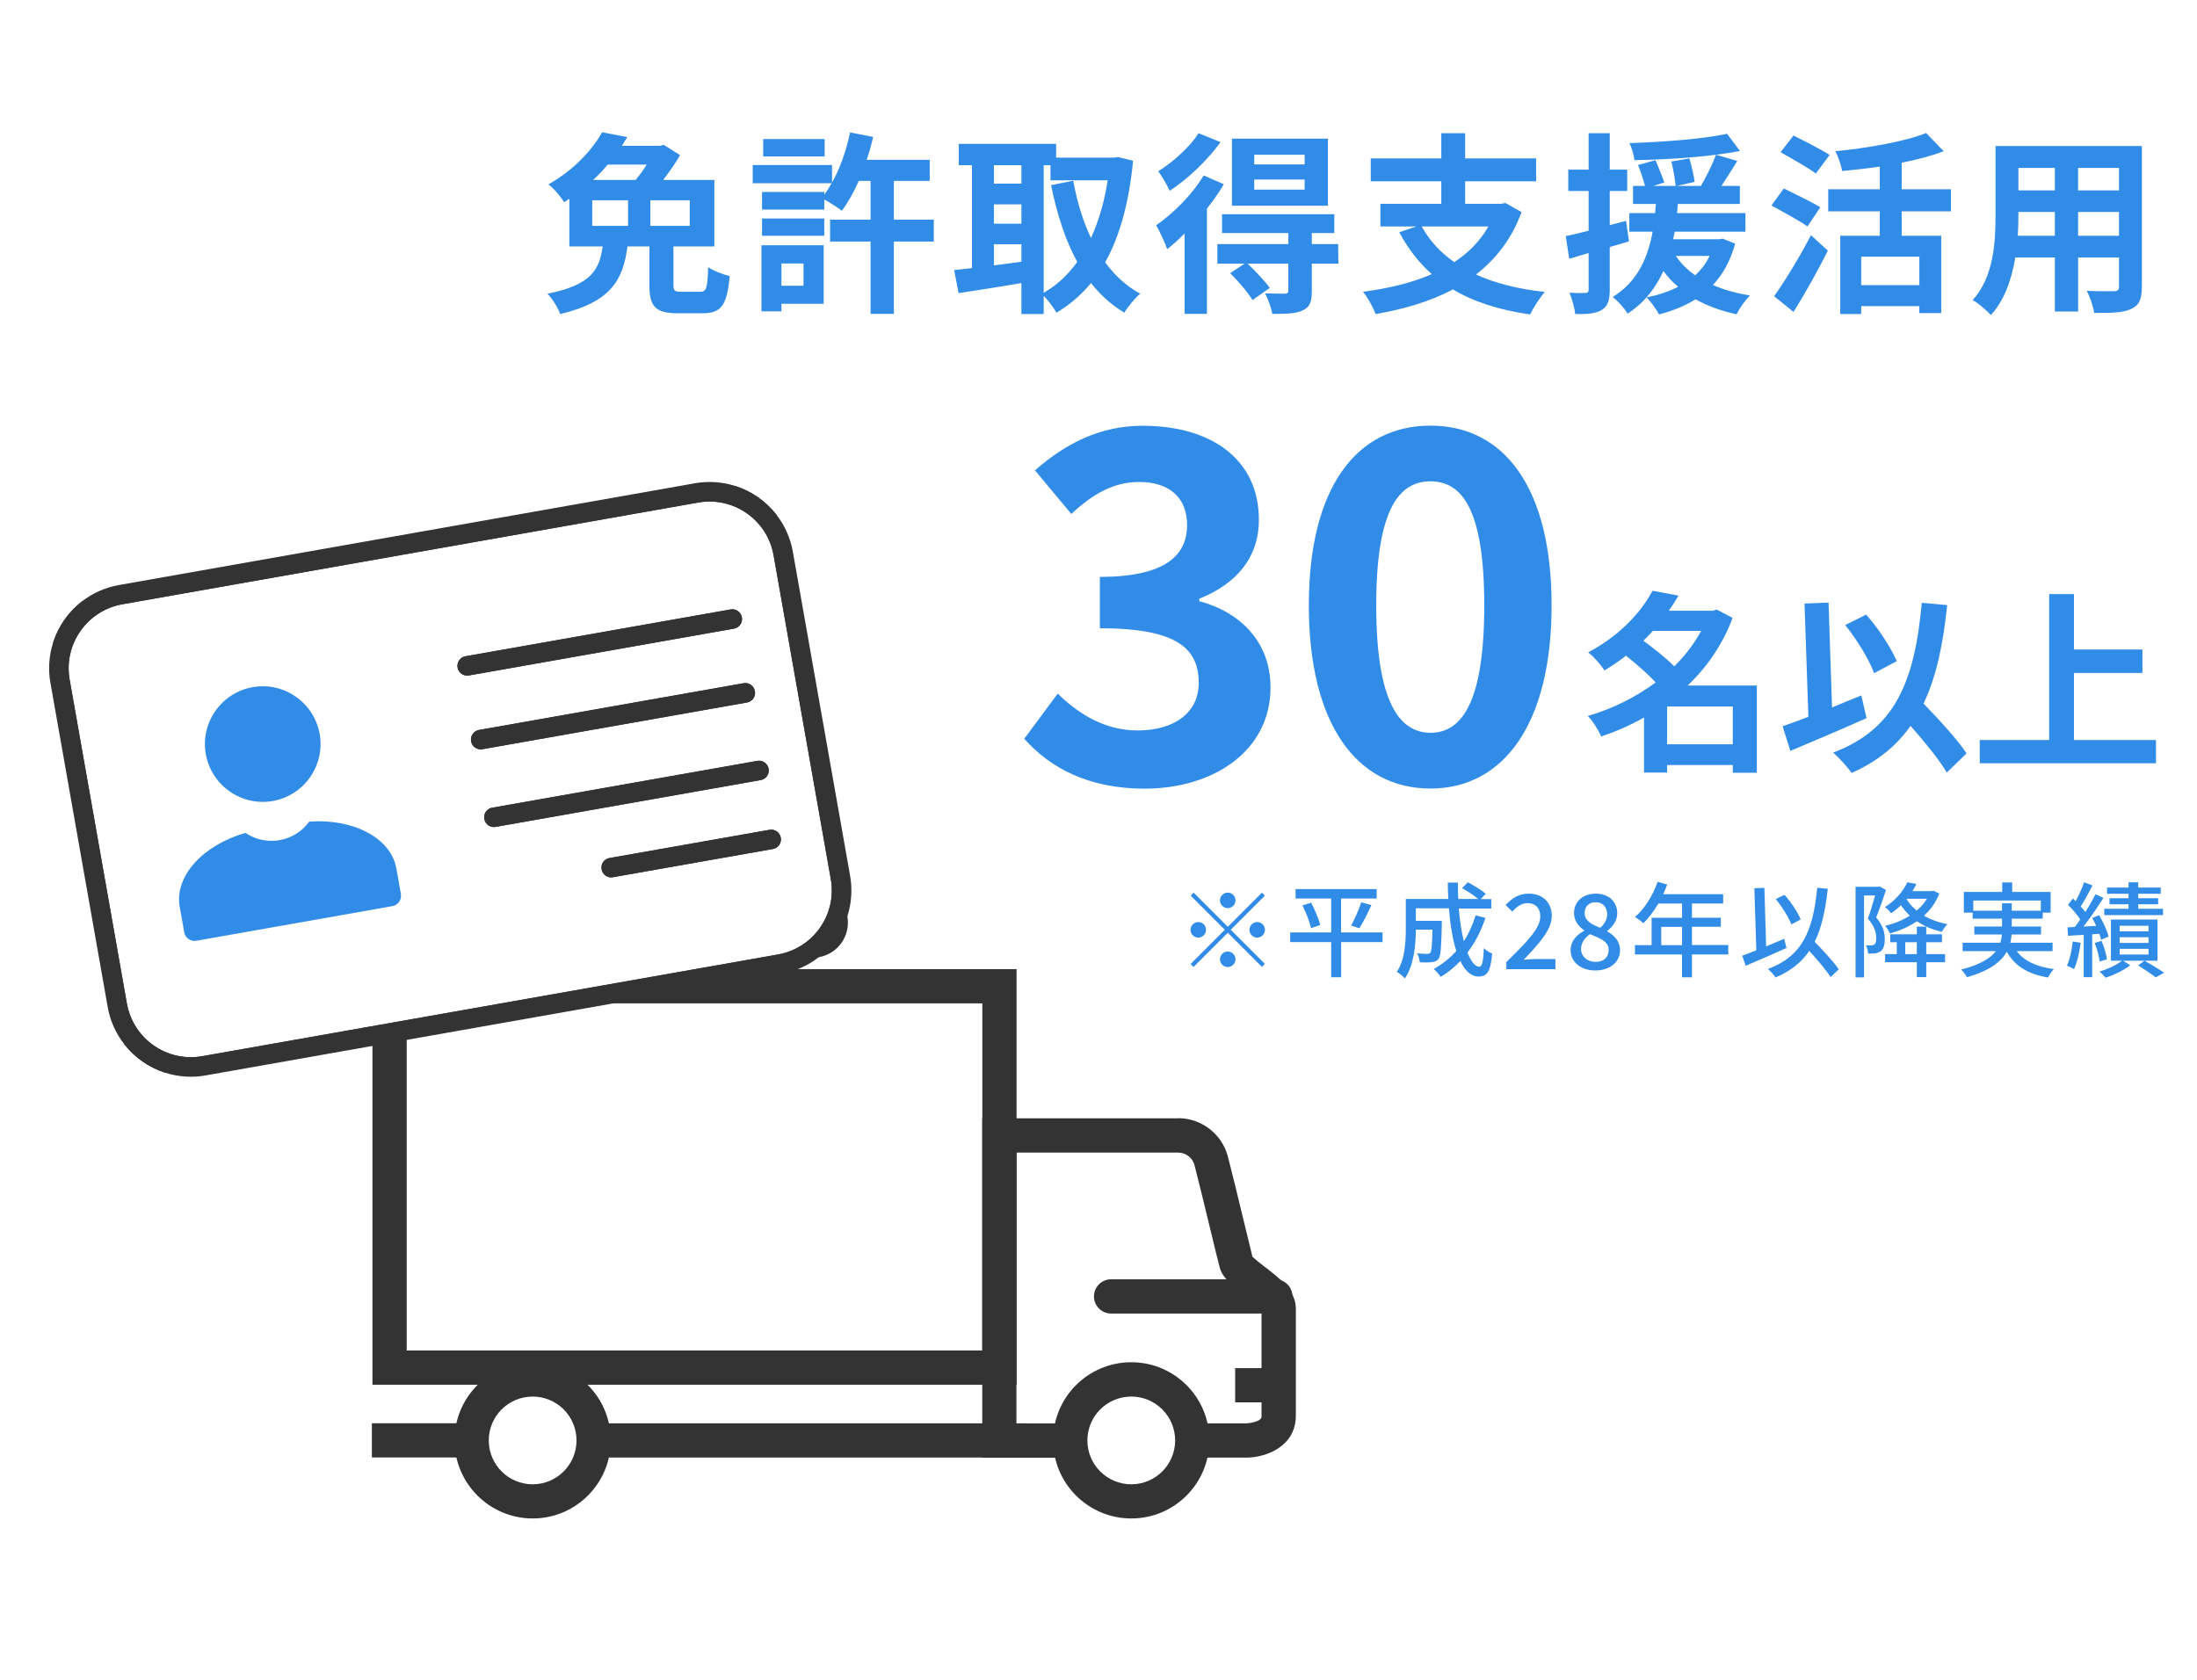 <?xml version="1.0" encoding="UTF-8"?><svg id="_レイヤー_2" xmlns="http://www.w3.org/2000/svg" xmlns:xlink="http://www.w3.org/1999/xlink" viewBox="0 0 340 260"><defs><style>.cls-1{fill:#333;}.cls-1,.cls-2,.cls-3,.cls-4{stroke-width:0px;}.cls-5{clip-path:url(#clippath);}.cls-2{fill:none;}.cls-3{fill:#318ce8;}.cls-6{clip-path:url(#clippath-1);}.cls-7{isolation:isolate;}.cls-4{fill:#fff;}</style><clipPath id="clippath"><rect class="cls-2" x="57.55" y="150" width="143" height="85.03"/></clipPath><clipPath id="clippath-1"><rect class="cls-2" x="11.34" y="82.09" width="116.68" height="77.08" transform="translate(-19.92 13.96) rotate(-10.02)"/></clipPath></defs><g id="_レイヤー_1-2"><rect id="_長方形_24650" class="cls-4" width="340" height="260"/><g id="_平成28年以降実績" class="cls-7"><g class="cls-7"><path class="cls-3" d="M195.29,138.17l.46.46-5.28,5.28,5.28,5.28-.46.46-5.28-5.28-5.3,5.3-.46-.46,5.3-5.3-5.28-5.28.46-.46,5.28,5.28,5.28-5.28ZM185.44,145.12c-.66,0-1.2-.54-1.2-1.2s.54-1.2,1.2-1.2,1.2.54,1.2,1.2-.54,1.2-1.2,1.2ZM188.8,139.36c0-.66.54-1.2,1.2-1.2s1.2.54,1.2,1.2-.54,1.2-1.2,1.2-1.2-.54-1.2-1.2ZM191.2,148.48c0,.66-.54,1.2-1.2,1.2s-1.2-.54-1.2-1.2.54-1.2,1.2-1.2,1.2.54,1.2,1.2ZM194.56,142.72c.66,0,1.2.54,1.2,1.2s-.54,1.2-1.2,1.2-1.2-.54-1.2-1.2.54-1.2,1.2-1.2Z"/><path class="cls-3" d="M213.97,145.82h-6.42v5.44h-1.54v-5.44h-6.34v-1.5h6.34v-5.25h-5.51v-1.46h12.55v1.46h-5.51v5.25h6.42v1.5ZM202.9,139.72c.59,1.1,1.2,2.53,1.41,3.46l-1.42.48c-.21-.91-.75-2.4-1.33-3.52l1.34-.42ZM209.09,143.26c.54-.96,1.22-2.48,1.57-3.6l1.58.43c-.58,1.25-1.28,2.69-1.87,3.59l-1.28-.42Z"/><path class="cls-3" d="M229.89,142.03c-.67,2.07-1.62,3.87-2.79,5.41.54,1.36,1.17,2.19,1.84,2.19.42,0,.61-.82.7-2.88.35.35.88.69,1.28.83-.24,2.82-.78,3.57-2.1,3.57-1.17,0-2.1-.9-2.82-2.4-.91.96-1.92,1.78-3.03,2.45-.22-.32-.75-.94-1.09-1.22,1.33-.74,2.51-1.67,3.49-2.8-.58-1.81-.94-4.1-1.14-6.59h-5.12v1.94h4.02v.58c-.08,3.47-.16,4.85-.5,5.3-.29.34-.59.46-1.02.51-.4.06-1.12.06-1.89.03-.03-.43-.18-1.01-.4-1.39.66.06,1.28.08,1.54.08.22,0,.38-.05.5-.19.18-.22.27-1.14.32-3.55h-2.56c-.02,2.27-.29,5.47-1.7,7.54-.26-.3-.91-.83-1.25-1.02,1.28-1.92,1.39-4.67,1.39-6.74v-4.53h6.58c-.05-.83-.08-1.7-.08-2.54h1.57c-.02.86,0,1.71.05,2.54h3.09c-.62-.53-1.66-1.22-2.51-1.68l.9-.91c.94.5,2.15,1.23,2.77,1.78l-.77.82h1.63v1.46h-5.03c.16,1.91.42,3.63.78,5.06.77-1.18,1.36-2.51,1.82-3.99l1.5.37Z"/><path class="cls-3" d="M233.1,148.93c3.28-3.22,5.27-5.27,5.27-7.06,0-1.25-.67-2.08-2-2.08-.93,0-1.7.59-2.32,1.31l-1.04-1.02c1.01-1.09,2.05-1.76,3.59-1.76,2.16,0,3.55,1.38,3.55,3.46s-1.9,4.21-4.35,6.77c.59-.06,1.34-.11,1.92-.11h2.99v1.57h-7.6v-1.07Z"/><path class="cls-3" d="M243.06,147.07c0-1.46,1.02-2.43,2.11-3.01v-.06c-.88-.62-1.58-1.47-1.58-2.67,0-1.82,1.44-3.01,3.36-3.01,2.05,0,3.33,1.26,3.33,3.07,0,1.18-.83,2.16-1.55,2.69v.08c1.04.61,1.98,1.42,1.98,2.96,0,1.74-1.54,3.09-3.81,3.09s-3.84-1.31-3.84-3.14ZM248.96,147.07c0-1.36-1.3-1.83-2.9-2.48-.8.56-1.38,1.34-1.38,2.3,0,1.17.98,1.99,2.24,1.99s2.03-.71,2.03-1.81ZM248.72,141.5c0-1.06-.66-1.86-1.81-1.86-.96,0-1.68.64-1.68,1.68,0,1.23,1.12,1.78,2.43,2.29.69-.64,1.06-1.34,1.06-2.11Z"/><path class="cls-3" d="M267.46,147.73h-5.62v3.54h-1.54v-3.54h-7.28v-1.44h2.58v-4.23h4.71v-2.21h-3.67c-.69,1.18-1.49,2.24-2.31,3.04-.29-.26-.93-.74-1.3-.96,1.47-1.26,2.75-3.3,3.49-5.43l1.5.4c-.19.5-.42,1.02-.62,1.5h9.27v1.44h-4.83v2.21h4.47v1.39h-4.47v2.83h5.62v1.44ZM260.31,146.29v-2.83h-3.22v2.83h3.22Z"/><path class="cls-3" d="M276.47,146.73c-2.18.99-4.53,2-6.31,2.75l-.54-1.55c.61-.22,1.36-.51,2.18-.83l-.3-9.62,1.55-.06.27,9.06c.93-.38,1.87-.78,2.8-1.18l.35,1.44ZM283.3,151.23c-.69-1.07-2.03-2.66-3.31-4.05-1.2,1.78-2.88,3.12-5.2,4.11-.21-.32-.82-1.01-1.2-1.31,5.31-1.97,6.98-5.83,7.64-12.57l1.63.16c-.37,3.36-.96,6.05-2.03,8.2,1.36,1.41,2.96,3.12,3.73,4.26l-1.25,1.2ZM277.23,143.08c-.42-1.09-1.44-2.75-2.43-3.92l1.36-.66c1.04,1.15,2.05,2.71,2.51,3.81l-1.44.77Z"/><path class="cls-3" d="M291.87,137.75c-.45,1.34-1.01,3.01-1.52,4.26,1.09,1.26,1.33,2.37,1.33,3.33s-.19,1.58-.66,1.91c-.24.16-.54.27-.86.32-.3.03-.69.03-1.06.02-.02-.37-.13-.93-.35-1.28.34.03.61.03.82.02.19,0,.35-.05.5-.14.22-.16.29-.54.29-1.01,0-.8-.26-1.84-1.3-2.99.4-1.07.82-2.5,1.12-3.59h-1.71v12.68h-1.31v-14.02h3.52l.22-.05.98.56ZM300.12,138.3c-.53,1.38-1.36,2.51-2.37,3.43,1.04.61,2.27,1.06,3.63,1.31-.29.27-.67.83-.88,1.18-1.46-.32-2.75-.88-3.84-1.63-1.25.86-2.69,1.47-4.18,1.89-.16-.37-.5-.9-.75-1.18,1.36-.32,2.69-.85,3.83-1.57-.51-.48-.98-1.02-1.38-1.62-.45.45-.96.86-1.52,1.25-.21-.32-.66-.77-.96-.96,1.74-1.09,2.88-2.56,3.47-3.83l1.41.24c-.19.37-.38.75-.62,1.12h2.99l.26-.06.91.43ZM298.1,147.68h2.91v1.26h-2.91v2.3h-1.46v-2.3h-4.91v-1.26h1.81v-1.84h-1.01v-1.23h4.11v-1.18h1.46v1.18h2.43v1.23h-2.43v1.84ZM296.64,147.68v-1.84h-1.79v1.84h1.79ZM295.06,139.18c.4.66.93,1.25,1.55,1.76.64-.53,1.18-1.14,1.6-1.83h-3.11l-.05.06Z"/><path class="cls-3" d="M312.1,147.21c1.12,1.52,3.06,2.43,5.75,2.79-.32.29-.69.9-.9,1.3-3.12-.53-5.15-1.78-6.39-3.99-.86,1.54-2.62,2.93-6.15,3.94-.16-.3-.59-.88-.91-1.18,2.95-.75,4.53-1.76,5.38-2.85h-5.15v-1.3h5.84c.13-.43.21-.85.24-1.28h-4.27v-1.23h4.29v-1.22h-4.55v-.93h-1.36v-3.2h5.94v-1.47h1.54v1.47h5.95v3.2h-1.23v.93h-4.79v1.22h4.53v1.23h-4.55c-.03.43-.1.86-.19,1.28h6.53v1.3h-5.55ZM309.83,140.96v-1.14h1.5v1.14h4.5v-1.58h-10.45v1.58h4.45Z"/><path class="cls-3" d="M322,145.93c-.21,1.5-.54,3.06-1.04,4.07-.24-.16-.8-.42-1.09-.53.46-.96.75-2.38.9-3.75l1.23.21ZM323.78,144.61v6.64h-1.31v-6.55c-.88.05-1.71.11-2.43.14l-.08-1.3,1.12-.06c.27-.35.58-.75.86-1.17-.46-.72-1.23-1.58-1.9-2.26l.75-.99c.14.13.29.27.43.42.5-.9,1.01-2.05,1.3-2.91l1.31.48c-.56,1.09-1.25,2.37-1.82,3.25.27.3.51.59.7.86.61-.94,1.18-1.94,1.58-2.75l1.23.56c-.9,1.42-2.05,3.12-3.09,4.45.62-.05,1.3-.08,1.97-.11-.19-.43-.4-.85-.61-1.23l1.06-.43c.62,1.04,1.26,2.4,1.46,3.3l-1.15.51c-.06-.27-.14-.59-.27-.93l-1.1.08ZM324.93,148.83c-.08-.78-.38-1.97-.77-2.88l1.07-.32c.38.9.74,2.08.83,2.85l-1.14.35ZM333.89,148.7h-5.33l1.1.71c-.96.75-2.53,1.52-3.81,1.92-.22-.29-.64-.7-.94-.96,1.25-.35,2.71-1.04,3.47-1.67h-1.7v-6.37h7.2v6.37ZM334.74,141.64h-9.09v-.98h3.76v-.7h-2.95v-.93h2.95v-.69h-3.33v-.96h3.33v-.82h1.49v.82h3.49v.96h-3.49v.69h3.09v.93h-3.09v.7h3.84v.98ZM332.5,143.29h-4.47v.86h4.47v-.86ZM332.5,145.07h-4.47v.88h4.47v-.88ZM332.5,146.86h-4.47v.88h4.47v-.88ZM331.89,148.7c1.06.61,2.29,1.36,3.02,1.86l-1.3.72c-.62-.48-1.74-1.25-2.72-1.86l.99-.72Z"/></g></g><g id="_グループ_11486"><g id="_免許取得支援活用" class="cls-7"><g class="cls-7"><path class="cls-3" d="M108.36,45.16c.96,0,1.14-.54,1.23-3.81.78.57,2.34,1.14,3.33,1.38-.39,4.56-1.32,5.76-4.23,5.76h-3.81c-3.51,0-4.38-1.11-4.38-4.35v-6h-3.39c-.69,5.07-2.4,8.55-10.41,10.47-.33-.93-1.23-2.4-1.98-3.15,6.87-1.35,8.04-3.78,8.55-7.32h-5.16v-7.38c-.27.18-.54.36-.81.54-.51-.87-1.65-2.19-2.43-2.76,4.02-2.28,6.78-5.34,8.31-8.07l3.9.75c-.27.45-.57.9-.84,1.35h5.91l.57-.15,2.52,1.59c-.66,1.17-1.62,2.55-2.61,3.84h7.92v10.29h-6.33v5.94c0,.93.18,1.08,1.23,1.08h2.91ZM91.65,34.96h5.55v-3.96h-5.55v3.96ZM94.05,25.48c-.69.81-1.44,1.62-2.25,2.37h6.57c.6-.72,1.2-1.56,1.71-2.37h-6.03ZM106.74,31h-6.09v3.96h6.09v-3.96Z"/><path class="cls-3" d="M144.51,37.39h-6.18v11.19h-3.6v-11.19h-6.27v-3.39h6.27v-6h-1.83c-.78,1.77-1.68,3.36-2.61,4.62-.6-.45-1.83-1.26-2.73-1.74v1.56h-9.63v-2.73h9.63v.42c.42-.54.78-1.14,1.14-1.77h-12.21v-2.82h12.27v2.73c1.26-2.22,2.22-5.01,2.79-7.77l3.57.69c-.27,1.2-.6,2.4-.99,3.54h9.75v3.27h-5.55v6h6.18v3.39ZM127.47,47.02h-6.54v1.17h-3.09v-10.23h9.63v9.06ZM117.93,33.82h9.63v2.67h-9.63v-2.67ZM127.62,24.22h-9.51v-2.7h9.51v2.7ZM120.93,40.78v3.45h3.42v-3.45h-3.42Z"/><path class="cls-3" d="M175.35,24.88c-.63,6.54-2.07,11.7-4.32,15.72,1.47,2.01,3.27,3.69,5.43,4.86-.81.66-1.92,2.01-2.46,2.94-2.04-1.23-3.72-2.76-5.16-4.59-1.53,1.86-3.3,3.36-5.34,4.59-.45-.78-1.26-1.89-1.98-2.61v2.82h-3.45v-4.8c-3.45.6-6.96,1.14-9.72,1.56l-.69-3.57c.81-.09,1.74-.18,2.76-.3v-15.93h-2.04v-3.3h15.06v2.13h8.97l.6-.09,2.34.57ZM153.81,25.57v2.85h4.26v-2.85h-4.26ZM153.81,34.63h4.26v-3h-4.26v3ZM153.81,41.08c1.38-.18,2.82-.39,4.26-.57v-2.7h-4.26v3.27ZM161.52,45.31c1.98-1.11,3.72-2.73,5.19-4.77-1.83-3.33-3.12-7.35-4.05-11.88l3.42-.69c.6,3.21,1.5,6.24,2.76,8.88,1.17-2.58,2.07-5.58,2.58-8.94h-8.85v-2.34h-1.05v19.74Z"/><path class="cls-3" d="M189.39,28.51c-.72,1.26-1.62,2.52-2.61,3.78v16.29h-3.45v-12.45c-.9.9-1.8,1.74-2.7,2.43-.27-.78-1.17-2.82-1.71-3.69,2.67-1.86,5.61-4.77,7.35-7.71l3.12,1.35ZM188.88,22c-1.98,2.76-5.04,5.7-7.86,7.53-.36-.81-1.23-2.28-1.77-3.03,2.34-1.44,4.98-3.87,6.24-5.88l3.39,1.38ZM207.12,40.81h-4.11v4.26c0,1.65-.3,2.49-1.47,3-1.11.51-2.61.51-4.65.51-.15-.96-.66-2.28-1.11-3.18,1.26.06,2.67.06,3.06.06.42-.03.54-.15.54-.48v-4.17h-6.3c1.2,1.14,2.67,2.7,3.42,3.75l-2.67,1.89c-.66-1.14-2.19-2.91-3.45-4.17l2.22-1.47h-4.2v-3.03h10.98v-1.71h-10.26v-2.91h17.37v2.91h-3.48v1.71h4.08l.03,3.03ZM205.5,31.84h-14.85v-10.38h14.85v10.38ZM201.9,23.95h-7.8v1.5h7.8v-1.5ZM201.9,27.79h-7.8v1.56h7.8v-1.56Z"/><path class="cls-3" d="M235.47,32.83c-1.5,4.11-3.96,7.26-7.05,9.66,2.97,1.35,6.51,2.25,10.65,2.7-.75.84-1.77,2.43-2.28,3.48-4.77-.69-8.73-1.95-11.94-3.87-3.51,1.86-7.59,3.06-11.97,3.81-.33-.96-1.26-2.64-1.95-3.45,3.93-.51,7.56-1.38,10.65-2.73-2.01-1.77-3.66-3.93-5.04-6.48l2.64-.9h-5.55v-3.51h9.42v-3.48h-10.92v-3.54h10.92v-3.9h3.69v3.9h10.98v3.54h-10.98v3.48h5.61l.63-.12,2.49,1.41ZM220.02,35.05c1.2,2.19,2.88,4.02,5.04,5.52,2.19-1.44,3.99-3.24,5.28-5.52h-10.32Z"/><path class="cls-3" d="M252.09,37.36c-.99.3-1.98.6-2.97.87v6.6c0,1.65-.3,2.55-1.2,3.12-.9.57-2.19.69-4.14.66-.09-.87-.48-2.34-.9-3.3,1.08.06,2.1.06,2.46.03.36,0,.51-.12.51-.51v-5.67l-3,.9-.54-3.51c1.02-.21,2.22-.51,3.54-.84v-6.15h-3.15v-3.3h3.15v-5.64h3.27v5.64h2.7v3.3h-2.7v5.28l2.52-.66.45,3.18ZM268.53,37.72c-.75,2.67-1.89,4.74-3.45,6.39,1.71.75,3.63,1.29,5.76,1.62-.75.69-1.65,2.01-2.1,2.91-2.37-.51-4.5-1.29-6.33-2.31-1.65,1.02-3.6,1.8-5.67,2.34-.36-.75-1.32-2.07-1.92-2.64,1.8-.36,3.45-.9,4.89-1.65-.87-.69-1.62-1.53-2.28-2.43-1.17,2.52-2.88,4.86-5.55,6.6-.48-.84-1.5-1.98-2.31-2.58,3.96-2.43,5.49-6.27,6.18-10.11h-3.6v-2.88h3.99c.03-.48.06-.96.12-1.41h-3.54v-2.79h1.86c-.24-.93-.69-2.25-1.08-3.24l2.7-.75c.45,1.11,1.08,2.55,1.35,3.45l-1.68.54h3.45c-.09-.99-.36-2.55-.66-3.78l2.79-.48c.33,1.17.69,2.7.81,3.63l-2.79.63h3.75c.84-1.41,1.8-3.36,2.34-4.83-3.99.51-8.61.78-12.63.84-.06-.78-.42-1.92-.75-2.64,5.25-.18,11.4-.63,15.09-1.44l2.01,2.67c-1.14.21-2.37.39-3.72.57l3.3.96c-.81,1.32-1.68,2.7-2.46,3.87h2.85v2.79h-9.6c-.03.48-.06.93-.12,1.41h10.59v2.88h-10.95c-.09.39-.15.78-.24,1.17h7.11l.57-.09,1.92.78ZM259.35,39.61c.75,1.14,1.74,2.13,3,3,.9-.84,1.68-1.83,2.22-3h-5.22Z"/><path class="cls-3" d="M279.72,35.05c-1.23-.87-3.81-2.28-5.58-3.24l1.92-2.64c1.65.81,4.32,2.1,5.64,2.91l-1.98,2.97ZM274.56,45.85c1.59-2.25,3.9-5.97,5.7-9.45l2.61,2.4c-1.59,3.15-3.48,6.57-5.31,9.48l-3-2.43ZM281.01,26.86c-1.17-.9-3.72-2.31-5.46-3.3l2.01-2.58c1.68.84,4.29,2.16,5.58,3l-2.13,2.88ZM294.3,32.71v3.78h6.12v11.97h-3.39v-1.08h-9v1.23h-3.24v-12.12h6.12v-3.78h-7.98v-3.42h7.98v-3.51c-1.95.3-3.96.51-5.82.69-.15-.87-.63-2.25-1.05-3.06,5.1-.51,10.74-1.5,14.04-2.82l2.73,2.82c-1.92.72-4.17,1.32-6.51,1.77v4.11h7.62v3.42h-7.62ZM297.03,39.73h-9v4.41h9v-4.41Z"/><path class="cls-3" d="M331.47,44.38c0,1.92-.42,2.88-1.62,3.42-1.23.6-3.06.66-5.76.63-.12-.96-.69-2.49-1.14-3.42,1.68.09,3.66.06,4.2.06.57,0,.78-.18.78-.72v-4.5h-6.33v8.37h-3.6v-8.37h-6.12c-.54,3.27-1.62,6.57-3.78,8.91-.57-.66-2.01-1.89-2.82-2.31,3.27-3.6,3.54-8.94,3.54-13.14v-10.71h22.65v21.78ZM318,36.49v-3.69h-5.64v.54c0,.96-.03,2.04-.09,3.15h5.73ZM312.36,25.99v3.48h5.64v-3.48h-5.64ZM327.93,25.99h-6.33v3.48h6.33v-3.48ZM327.93,36.49v-3.69h-6.33v3.69h6.33Z"/></g></g><g id="_名以上" class="cls-7"><g class="cls-7"><path class="cls-3" d="M271.88,119.61h-3.72v-1.2h-10.17v1.17h-3.57v-8.52c-2.1,1.2-4.35,2.16-6.63,2.94-.42-.99-1.32-2.46-2.07-3.18,3.75-1.08,7.38-2.88,10.5-5.19-1.2-1.32-3-2.88-4.59-4.14-1.02.81-2.13,1.56-3.33,2.28-.54-.87-1.71-2.19-2.52-2.79,4.92-2.61,8.22-6.27,9.96-9.54l4.02.75c-.45.78-.96,1.56-1.5,2.34h6.81l.6-.18,2.46,1.29c-1.53,4.11-3.96,7.62-6.96,10.47h10.71v13.5ZM255.8,97.65c-.48.51-.96,1.02-1.47,1.53,1.59,1.17,3.51,2.67,4.77,3.96,1.68-1.65,3.09-3.51,4.17-5.49h-7.47ZM268.16,115.2v-5.85h-10.17v5.85h10.17Z"/><path class="cls-3" d="M288.86,111.15c-3.96,1.77-8.4,3.66-11.79,5.07l-1.2-3.81c1.14-.39,2.49-.87,3.99-1.47l-.6-17.52,3.72-.15.54,16.23c1.5-.63,3.03-1.26,4.53-1.86l.81,3.51ZM301.28,119.58c-1.14-1.95-3.39-4.71-5.61-7.23-2.19,3.12-5.16,5.52-9.12,7.29-.51-.78-1.98-2.4-2.85-3.15,9.51-3.6,12.6-10.86,13.71-23.19l3.93.36c-.63,6.15-1.71,11.16-3.66,15.24,2.49,2.58,5.28,5.61,6.66,7.71l-3.06,2.97ZM290.03,104.19c-.75-2.07-2.67-5.22-4.47-7.44l3.24-1.62c1.95,2.19,3.84,5.13,4.74,7.2l-3.51,1.86Z"/><path class="cls-3" d="M333.65,114.54v3.6h-27.27v-3.6h10.74v-22.59h3.84v8.58h10.59v3.63h-10.59v10.38h12.69Z"/></g></g><g id="_30" class="cls-7"><g class="cls-7"><path class="cls-3" d="M158.52,114.33l5.17-6.97c3.3,3.22,7.35,5.7,12.37,5.7,5.62,0,9.45-2.7,9.45-7.35,0-5.25-3.22-8.47-15.3-8.47v-7.95c10.2,0,13.5-3.38,13.5-8.02,0-4.2-2.7-6.67-7.42-6.67-3.97,0-7.2,1.88-10.5,4.95l-5.62-6.75c4.8-4.2,10.12-6.9,16.65-6.9,10.72,0,18,5.25,18,14.55,0,5.85-3.45,9.9-9.22,12.22v.38c6.22,1.65,11.02,6.22,11.02,13.35,0,9.9-8.92,15.67-19.5,15.67-8.77,0-14.7-3.3-18.6-7.72Z"/><path class="cls-3" d="M202.55,93.7c0-18.3,7.42-27.82,18.82-27.82s18.75,9.6,18.75,27.82-7.35,28.35-18.75,28.35-18.82-9.97-18.82-28.35ZM229.7,93.7c0-15-3.52-19.2-8.32-19.2s-8.4,4.2-8.4,19.2,3.6,19.72,8.4,19.72,8.32-4.65,8.32-19.72Z"/></g></g></g><g id="_グループ_11503"><path id="_パス_4375" class="cls-1" d="M152.02,155.3H62.94v53.73h89.08v-53.73ZM157.32,214.33H57.64v-64.33h99.68v64.33Z"/><g id="_グループ_11270"><g class="cls-5"><g id="_グループ_11269"><path id="_パス_4376" class="cls-1" d="M182.44,173.07c3.58.06,6.69,2.5,7.59,5.97.54,2.05,1.55,6.2,2.43,9.87.58,2.39,1.13,4.67,1.37,5.62.58.53,1.19,1.02,1.82,1.49,2.29,1.75,4.89,3.73,4.89,6.5v16.59c0,4.77-4.59,6.5-7.67,6.5h-8.44c.41-1.54.3-3.18-.32-4.65-.09-.22-.19-.43-.29-.65h9.04c.53-.02,1.06-.13,1.56-.3.81-.31.81-.59.81-.89v-16.39c-.83-.94-1.77-1.77-2.81-2.48-1.8-1.37-3.22-2.45-3.65-4.02-.21-.77-.77-3.1-1.49-6.05-.88-3.64-1.88-7.76-2.4-9.75-.27-1.17-1.3-2-2.5-2.03h-25.08v41.92h8.64c-.59,1.71-.67,3.55-.23,5.3h-13.7v-52.53h30.42Z"/><path id="_パス_4377" class="cls-1" d="M71.67,220.29c-.07.45-.1.91-.11,1.36-.03,1.33.13,2.65.48,3.94h-14.49v-5.3h14.12Z"/><path id="_パス_4378" class="cls-1" d="M91.03,223.07c-.03-.94-.19-1.88-.48-2.77h68.38v5.3h-68.47c.39-.78.59-1.65.57-2.53"/><path id="_パス_4379" class="cls-1" d="M175.07,235.03c6.68,0,12.09-5.41,12.09-12.09,0-6.68-5.41-12.09-12.09-12.09s-12.09,5.41-12.09,12.09h0c0,6.67,5.41,12.08,12.09,12.09M175.07,216.16c3.75,0,6.79,3.04,6.79,6.79s-3.04,6.79-6.79,6.79-6.79-3.04-6.79-6.79c0-3.75,3.04-6.78,6.79-6.79"/><path id="_パス_4380" class="cls-1" d="M82.43,235.03c6.68,0,12.09-5.41,12.09-12.09,0-6.68-5.41-12.09-12.09-12.09s-12.09,5.41-12.09,12.09h0c0,6.67,5.42,12.08,12.09,12.09M82.43,216.16c3.75,0,6.79,3.04,6.79,6.79s-3.04,6.79-6.79,6.79-6.79-3.04-6.79-6.79c0-3.75,3.04-6.78,6.79-6.79"/><path id="_パス_4381" class="cls-1" d="M172.03,203.31h25.26c1.46.04,2.68-1.11,2.72-2.58.04-1.46-1.11-2.68-2.58-2.72-.05,0-.1,0-.15,0h-25.26c-1.46-.04-2.68,1.11-2.72,2.58-.04,1.46,1.11,2.68,2.58,2.72.05,0,.1,0,.15,0"/><rect id="_長方形_24408" class="cls-1" x="191.15" y="211.76" width="7.07" height="5.3"/></g></g></g></g><g id="_グループ_11506"><rect id="_長方形_24697" class="cls-4" x="11.84" y="82.62" width="114.06" height="76.39" rx="15" ry="15" transform="translate(-19.97 13.82) rotate(-10.02)"/><g id="_グループ_11505"><g class="cls-6"><g id="_グループ_11504"><path id="_パス_46254" class="cls-3" d="M31.85,116.73c-.86-4.87,2.39-9.51,7.25-10.37s9.51,2.39,10.37,7.25-2.39,9.51-7.25,10.37h0c-4.86.85-9.5-2.39-10.37-7.25"/><path id="_パス_46255" class="cls-3" d="M61.34,134.41l.7,3.97c.15.88-.44,1.72-1.31,1.87l-30.34,5.36c-.88.16-1.72-.43-1.88-1.31l-.7-3.97c-.83-4.71,3.61-9.54,10.17-11.41,3.23,2.17,7.6,1.4,9.88-1.75,6.81-.49,12.63,2.51,13.47,7.23"/><path id="_パス_46256" class="cls-1" d="M120.83,129.66c.15.82-.4,1.61-1.23,1.75h0l-24.71,4.36c-.82.17-1.62-.36-1.78-1.18-.17-.82.36-1.62,1.18-1.78.03,0,.05,0,.08-.01l24.71-4.36c.82-.15,1.61.4,1.75,1.22h0"/><path id="_パス_46257" class="cls-1" d="M118.95,118.99c.15.82-.4,1.61-1.23,1.75l-40.98,7.24c-.82.17-1.62-.36-1.78-1.18-.17-.82.36-1.62,1.18-1.78.03,0,.05,0,.08-.01l40.98-7.24c.82-.15,1.61.4,1.75,1.23"/><path id="_パス_46258" class="cls-1" d="M116.83,106.98c.15.82-.4,1.61-1.23,1.75l-40.98,7.24c-.83.12-1.6-.44-1.72-1.27-.12-.8.41-1.55,1.19-1.71l40.98-7.24c.82-.15,1.61.4,1.75,1.23"/><path id="_パス_46259" class="cls-1" d="M114.81,95.55c.15.82-.4,1.61-1.23,1.75l-40.98,7.24c-.82.17-1.62-.36-1.78-1.18s.36-1.62,1.18-1.78c.03,0,.05,0,.08-.01l40.98-7.24c.82-.15,1.61.4,1.75,1.23"/><path id="_パス_46260" class="cls-1" d="M113.82,75.23L12.66,93.1c-2.08,1.62-3.62,3.83-4.43,6.33l10.98,62.17c1.62,2.08,3.82,3.62,6.33,4.43l101.21-17.88c2.94-.53,4.9-3.33,4.39-6.28l-10.99-62.21c-1.62-2.08-3.83-3.62-6.33-4.43M120.43,147.73l-89.14,15.75c-5.46.96-10.67-2.69-11.65-8.15l-8.86-50.15c-.96-5.46,2.69-10.67,8.15-11.65l89.14-15.75c5.47-.96,10.68,2.69,11.65,8.15l8.86,50.15c.96,5.46-2.68,10.67-8.14,11.65"/><path id="_パス_46261" class="cls-1" d="M120.15,79.66c-1.62-2.08-3.83-3.62-6.33-4.43-2.02-.65-4.18-.8-6.27-.43l-89.14,15.75c-2.1.37-4.07,1.24-5.75,2.55-2.08,1.62-3.62,3.83-4.43,6.33-.65,2.02-.8,4.18-.43,6.27l8.86,50.15c.37,2.1,1.24,4.07,2.55,5.75,1.62,2.08,3.82,3.62,6.33,4.43,2.02.65,4.18.8,6.27.43l89.14-15.75c2.1-.37,4.07-1.24,5.75-2.55,2.08-1.62,3.62-3.83,4.43-6.33.65-2.02.8-4.18.43-6.27l-8.86-50.15c-.37-2.1-1.24-4.07-2.55-5.75M128.57,136.08c.96,5.46-2.69,10.67-8.15,11.65l-89.14,15.75c-5.46.96-10.67-2.68-11.65-8.15l-8.86-50.15c-.96-5.47,2.69-10.68,8.15-11.65l89.14-15.75c5.47-.96,10.68,2.69,11.65,8.15l8.86,50.15Z"/><path id="_パス_46262" class="cls-1" d="M114.81,95.55c.15.82-.4,1.61-1.23,1.75l-40.98,7.24c-.82.17-1.62-.36-1.78-1.18s.36-1.62,1.18-1.78c.03,0,.05,0,.08-.01l40.98-7.24c.82-.15,1.61.4,1.75,1.23"/><path id="_パス_46263" class="cls-1" d="M118.95,118.99c.15.82-.4,1.61-1.23,1.75l-40.98,7.24c-.82.17-1.62-.36-1.78-1.18-.17-.82.36-1.62,1.18-1.78.03,0,.05,0,.08-.01l40.98-7.24c.82-.15,1.61.4,1.75,1.23"/><path id="_パス_46264" class="cls-1" d="M116.83,106.98c.15.82-.4,1.61-1.23,1.75l-40.98,7.24c-.83.12-1.6-.44-1.72-1.27-.12-.8.41-1.55,1.19-1.71l40.98-7.24c.82-.15,1.61.4,1.75,1.23"/><path id="_パス_46265" class="cls-1" d="M120.83,129.66c.15.82-.4,1.61-1.23,1.75h0l-24.71,4.36c-.82.17-1.62-.36-1.78-1.18-.17-.82.36-1.62,1.18-1.78.03,0,.05,0,.08-.01l24.71-4.36c.82-.15,1.61.4,1.75,1.22h0"/></g></g></g></g></g></svg>